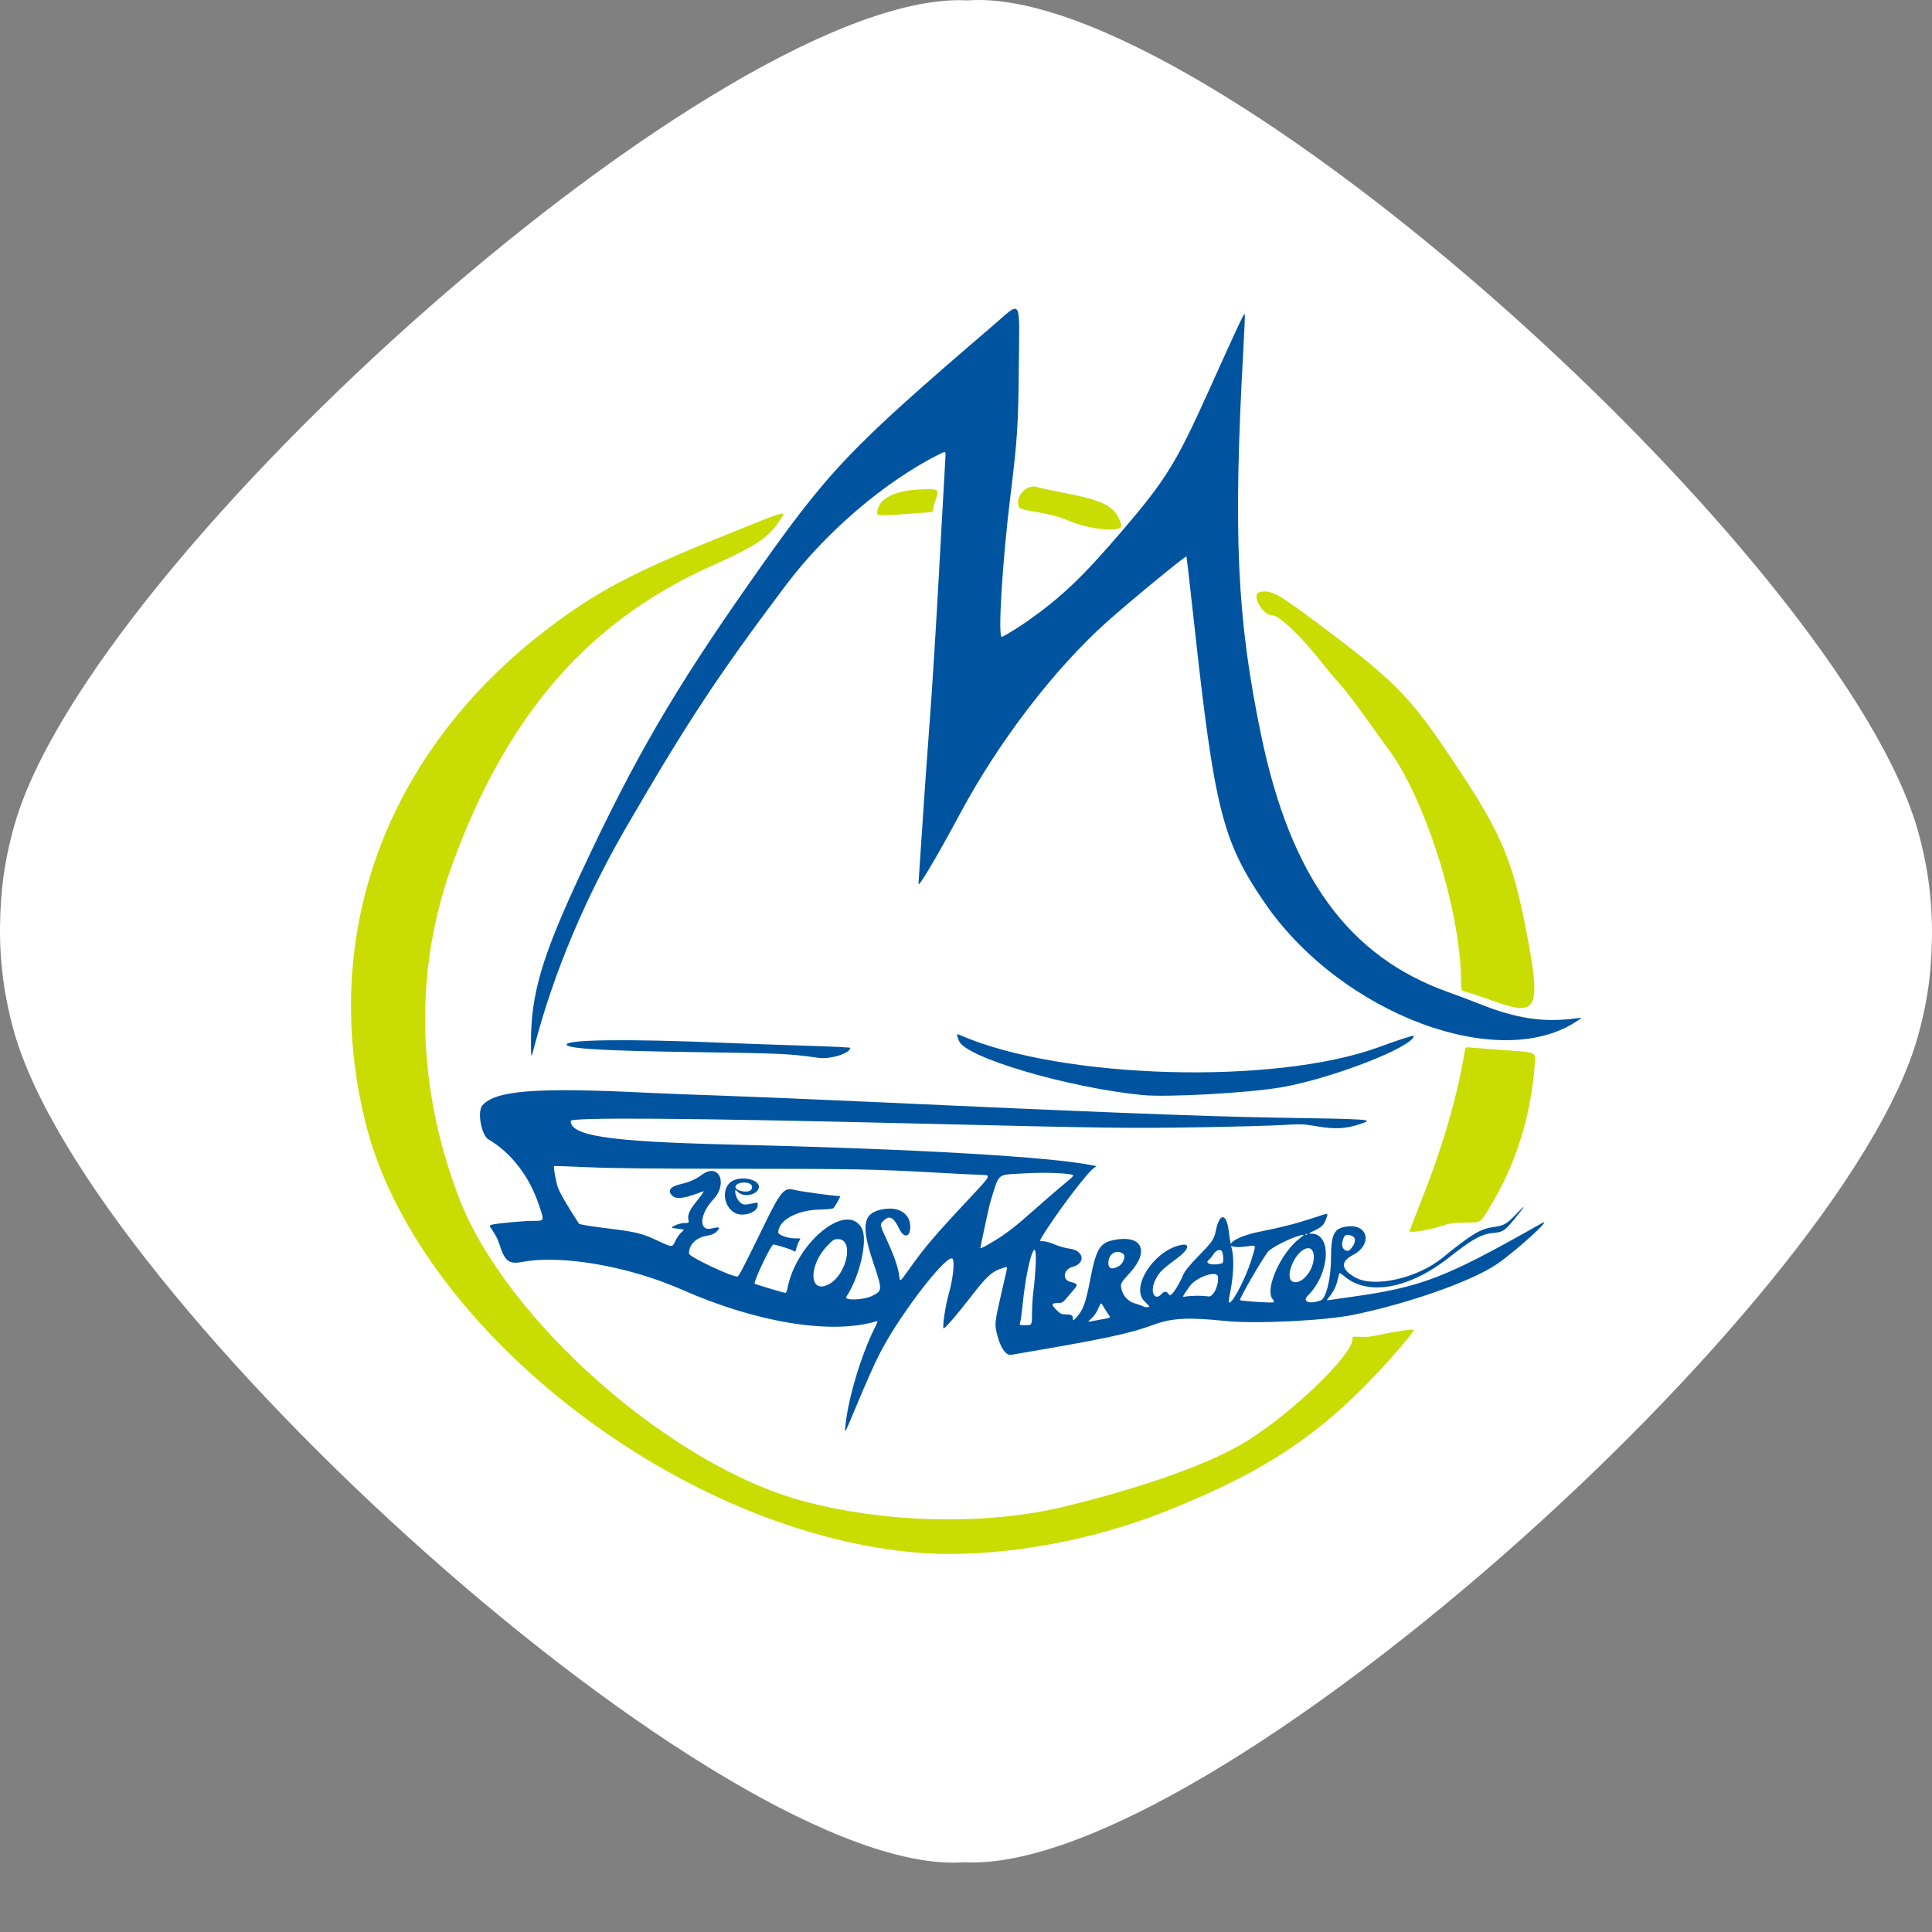 <?xml version="1.0" encoding="UTF-8" standalone="no"?>
<!-- Created with Inkscape (http://www.inkscape.org/) -->

<svg
   width="120"
   height="120"
   viewBox="0 0 120 120"
   version="1.1"
   id="svg5"
   xml:space="preserve"
   inkscape:version="1.2.2 (732a01da63, 2022-12-09, custom)"
   sodipodi:docname="logo.svg"
   xmlns:inkscape="http://www.inkscape.org/namespaces/inkscape"
   xmlns:sodipodi="http://sodipodi.sourceforge.net/DTD/sodipodi-0.dtd"
   xmlns="http://www.w3.org/2000/svg"
   xmlns:svg="http://www.w3.org/2000/svg"><rect x="0" y="0" width="120" height="120" fill="#808080" stroke="none"/><sodipodi:namedview
     id="namedview7"
     pagecolor="#505050"
     bordercolor="#eeeeee"
     borderopacity="1"
     inkscape:showpageshadow="0"
     inkscape:pageopacity="0"
     inkscape:pagecheckerboard="0"
     inkscape:deskcolor="#505050"
     inkscape:document-units="px"
     showgrid="false"
     inkscape:zoom="7.0833333"
     inkscape:cx="48"
     inkscape:cy="68.117647"
     inkscape:window-width="1848"
     inkscape:window-height="1016"
     inkscape:window-x="72"
     inkscape:window-y="27"
     inkscape:window-maximized="1"
     inkscape:current-layer="layer1" /><defs
     id="defs2"><style
       id="style280">.b{fill:#fff;}.c{fill:#005d9d;}.d{fill:#cad411;}</style></defs><g
     inkscape:label="Layer 1"
     inkscape:groupmode="layer"
     id="layer1"><path
       class="b"
       d="m 119.864,55.39 c -0.123,-1.182 -0.359,-2.394 -0.692,-3.623 C 114.603,34.933 74.878,-1.087 60.096,0.025 45.119,-0.769 5.552,34.615 0.878,51.314 c -0.344,1.226 -0.59,2.435 -0.721,3.617 0,0 -0.339,2.686 -0.02,5.372 0.123,1.182 0.359,2.394 0.692,3.623 C 5.397,80.763 45.122,116.783 59.904,115.668 74.881,116.462 114.448,81.078 119.122,64.376 c 0.344,-1.226 0.59,-2.435 0.721,-3.617 0,0 0.339,-2.686 0.02,-5.372 z"
       id="path284"
       style="stroke-width:0.292" /><path
       id="path1128"
       style="fill:#00549f;stroke-width:0.067;fill-opacity:1"
       d="m 52.513,88.521 c 0.174,-1.69 0.984,-4.383 1.814,-6.034 0.19,-0.378 0.209,-0.45 0.109,-0.42 -2.802,0.842 -7.414,0.092 -12.077,-1.963 -3.322,-1.464 -7.506,-2.187 -9.951,-1.719 -0.805,0.154 -1.071,-0.065 -1.405,-1.153 -0.062,-0.202 -0.228,-0.537 -0.37,-0.745 -0.257,-0.378 -0.257,-0.378 -0.098,-0.418 0.344,-0.086 1.971,-0.239 2.556,-0.239 0.743,-6.33e-4 0.727,0.041 0.384,-0.985 -0.6,-1.792 -1.707,-3.23 -3.142,-4.079 -0.437,-0.259 -0.699,-1.726 -0.375,-2.104 0.805,-0.94 3.365,-1.135 10.297,-0.786 0.753,0.038 2.752,0.115 4.442,0.172 1.69,0.057 5.673,0.222 8.851,0.368 14.267,0.655 21.396,0.933 25.784,1.003 5.935,0.095 6.03,0.102 5.18,0.387 -0.919,0.309 -1.584,0.344 -2.755,0.145 -0.833,-0.141 -0.95,-0.145 -2.104,-0.074 -0.672,0.042 -3.026,0.105 -5.23,0.141 -4.292,0.07 -5.634,0.052 -17.601,-0.236 -14.146,-0.34 -21.375,-0.393 -21.375,-0.158 0,0.928 2.404,1.286 9.819,1.463 11.66,0.278 19.99,0.759 22.673,1.309 0.194,0.04 0.194,0.041 0.046,0.12 -0.383,0.205 -2.436,2.918 -3.276,4.329 -0.149,0.25 -0.149,0.25 0.096,0.25 0.135,0 0.452,0.091 0.705,0.202 0.255,0.112 0.671,0.229 0.935,0.262 0.882,0.111 1.006,0.911 0.175,1.127 -0.559,0.145 -0.665,0.802 -0.151,0.929 0.478,0.118 0.5,0.17 0.215,0.501 -0.136,0.157 -0.348,0.406 -0.472,0.552 -0.201,0.237 -0.258,0.265 -0.532,0.267 -0.386,0.002 -0.396,0.096 -0.048,0.444 0.216,0.216 0.305,0.259 0.529,0.259 0.377,0 0.481,0.055 0.481,0.252 0,0.166 0.006,0.164 0.237,-0.091 0.405,-0.446 0.552,-0.857 0.84,-2.346 0.357,-1.847 0.588,-2.245 1.401,-2.42 1.799,-0.386 2.327,0.647 1.044,2.044 -0.589,0.642 -0.602,0.671 -0.481,1.077 0.12,0.403 0.438,0.709 0.848,0.817 0.157,0.041 0.368,0.116 0.47,0.168 0.15,0.076 0.383,0.075 0.383,-6.27e-4 0,-0.009 -0.14,-0.157 -0.31,-0.328 -0.889,-0.889 0.676,-3.223 2.342,-3.494 0.539,-0.087 0.385,0.329 -0.311,0.843 -0.955,0.705 -1.097,0.847 -1.349,1.35 -0.367,0.735 -0.029,1.378 0.432,0.822 0.126,-0.152 0.318,-0.115 0.421,0.08 0.1,0.191 0.514,-0.393 0.904,-1.276 0.096,-0.217 0.4,-0.586 0.935,-1.132 0.86,-0.879 0.958,-1.023 1.072,-1.58 0.232,-1.125 0.67,-1.086 0.802,0.071 0.04,0.348 0.117,0.797 0.171,0.999 0.18,0.667 0.13,1.804 -0.137,3.056 -0.253,1.19 0.926,-0.826 1.397,-2.388 0.274,-0.909 0.313,-0.823 -0.338,-0.741 -1.729,0.217 -0.984,-0.568 0.882,-0.93 1.243,-0.241 2.219,-0.493 3.339,-0.862 0.924,-0.305 0.867,-0.31 0.735,0.064 -0.138,0.392 -0.262,0.516 -0.734,0.741 -0.376,0.179 -0.387,0.191 -0.182,0.191 1.29,4.19e-4 1.15,2.484 -0.217,3.841 -0.388,0.385 0.098,0.567 0.801,0.3 0.331,-0.126 0.633,-1.38 0.633,-2.631 0,-1.513 0.198,-1.878 1.063,-1.961 1.281,-0.123 1.493,1.161 0.293,1.779 -0.803,0.414 -0.733,0.918 0.194,1.414 1.175,0.628 3.833,0.013 5.374,-1.243 1.775,-1.446 2.348,-1.795 3.13,-1.903 0.695,-0.097 0.838,-0.177 1.459,-0.821 0.639,-0.663 0.599,-0.562 -0.131,0.331 -0.598,0.732 -0.701,0.797 -1.35,0.856 -0.684,0.062 -1.298,0.405 -2.662,1.486 -2.501,1.983 -5.08,2.452 -6.552,1.191 -0.194,-0.166 -0.293,-0.215 -0.311,-0.154 -0.015,0.049 -0.062,0.236 -0.103,0.415 -0.087,0.372 -0.256,0.71 -0.516,1.032 -0.18,0.223 -0.18,0.223 0.05,0.185 0.126,-0.021 0.679,-0.1 1.227,-0.176 4.465,-0.618 5.888,-1.165 11.916,-4.584 0.799,-0.453 -1.572,1.711 -2.777,2.534 -1.551,1.06 -5.494,2.452 -8.923,3.151 -1.81,0.369 -6.088,0.573 -7.96,0.38 -2.297,-0.237 -3.294,-0.184 -4.437,0.234 -1.568,0.574 -2.978,0.871 -8.866,1.873 -0.291,0.049 -0.621,-0.403 -0.818,-1.119 -0.218,-0.794 -0.217,-0.802 0.292,-3.002 0.132,-0.569 0.254,-1.103 0.272,-1.186 0.04,-0.184 -0.003,-0.186 -0.461,-0.014 -0.515,0.193 -0.845,0.513 -1.802,1.749 -0.878,1.134 -1.612,1.98 -1.668,1.923 -0.084,-0.086 0.121,-1.428 0.33,-2.158 0.246,-0.861 0.368,-1.927 0.244,-2.147 -0.261,-0.467 -3.182,3.284 -4.47,5.741 -0.382,0.729 -0.825,1.722 -1.639,3.671 -0.615,1.472 -0.615,1.473 -0.556,0.905 z m 11.588,-6.968 c 0,-0.416 0.044,-1.07 0.097,-1.453 0.053,-0.383 0.114,-1.132 0.134,-1.665 0.074,-1.94 -0.544,-0.044 -0.796,2.438 -0.059,0.588 -0.135,1.151 -0.167,1.252 -0.059,0.184 -0.059,0.184 0.336,0.184 0.395,0 0.395,0 0.395,-0.757 z m 4.175,0.423 c 0.781,-0.14 0.728,-0.109 0.57,-0.331 -0.076,-0.107 -0.21,-0.321 -0.299,-0.478 -0.161,-0.284 -0.161,-0.284 -0.334,0.112 -0.099,0.228 -0.278,0.489 -0.422,0.616 -0.227,0.2 -0.235,0.216 -0.083,0.186 0.092,-0.018 0.347,-0.065 0.568,-0.105 z m 10.746,-1.319 c -0.45,-0.658 0.553,-2.862 1.701,-3.738 0.159,-0.121 0.276,-0.22 0.262,-0.22 -0.419,0 -1.871,0.678 -2.211,1.032 -0.273,0.284 -1.823,2.954 -1.755,3.023 0.039,0.039 1.14,0.129 1.76,0.144 0.415,0.01 0.415,0.01 0.244,-0.241 z M 54.148,80.5 c 0.672,-0.333 0.673,-0.354 0.087,-2.1 -0.787,-2.346 -0.636,-3.089 0.667,-3.302 0.896,-0.146 1.569,0.258 1.629,0.978 0.063,0.755 -0.358,0.907 -0.68,0.244 -0.359,-0.737 -0.607,-0.861 -0.978,-0.49 -0.237,0.237 -0.243,0.208 0.249,1.276 0.432,0.94 0.67,1.636 0.732,2.146 0.046,0.382 0.046,0.382 0.552,-0.334 1.018,-1.442 1.601,-2.127 3.846,-4.523 1.314,-1.403 1.314,-1.403 0.728,-1.419 -0.322,-0.009 -1.638,-0.075 -2.924,-0.147 -3.762,-0.21 -4.899,-0.231 -12.391,-0.234 -5.096,-0.002 -7.696,-0.03 -9.168,-0.098 -1.13,-0.052 -2.065,-0.082 -2.08,-0.067 -0.053,0.057 0.098,0.909 0.232,1.313 0.109,0.329 0.63,1.227 1.314,2.264 0.027,0.041 0.692,0.155 1.486,0.253 2.11,0.261 2.379,0.325 3.41,0.807 0.899,0.421 0.899,0.421 1.071,0.042 0.095,-0.208 0.268,-0.459 0.384,-0.557 0.212,-0.178 0.212,-0.178 -0.106,-0.22 -0.175,-0.023 -0.363,-0.048 -0.418,-0.055 -0.234,-0.031 0.392,-0.312 0.696,-0.312 0.312,0 0.312,0 0.271,-0.223 -0.059,-0.313 0.077,-0.594 0.601,-1.244 0.247,-0.306 0.394,-0.534 0.326,-0.508 -1.147,0.452 -1.676,0.528 -1.93,0.274 -0.322,-0.322 -0.124,-0.572 0.575,-0.73 0.499,-0.113 0.899,-0.292 1.264,-0.565 1.044,-0.783 1.652,0.512 0.716,1.523 -0.877,0.947 -0.931,2.01 -0.091,1.809 0.48,-0.115 0.55,-0.078 0.32,0.168 -0.152,0.162 -0.285,0.221 -0.651,0.288 -0.664,0.121 -1.094,0.554 -1.094,1.099 0,0.21 2.79,1.523 3.03,1.426 0.081,-0.033 0.523,-0.892 1.671,-3.251 0.986,-2.026 1.22,-2.297 1.829,-2.127 0.324,0.091 2.52,0.39 2.861,0.39 0.046,0 -0.33,0.671 -0.417,0.743 -0.055,0.045 -0.411,0.084 -0.876,0.094 -1.403,0.032 -2.548,0.668 -2.553,1.419 -0.001,0.154 0.602,0.37 1.022,0.365 0.387,-0.004 0.387,-0.004 0.289,0.146 -0.054,0.082 -0.133,0.277 -0.174,0.433 -0.076,0.282 -0.077,0.283 -0.242,0.174 -0.123,-0.081 -1.061,-0.369 -1.201,-0.369 -0.143,0 -1.253,2.337 -1.157,2.433 0.04,0.04 1.813,0.572 1.907,0.572 0.042,0 0.097,-0.113 0.122,-0.25 0.531,-2.879 3.72,-5.471 4.625,-3.758 0.387,0.732 -0.119,2.966 -0.964,4.256 -0.156,0.239 1.079,0.197 1.584,-0.053 z m 20.12,-0.017 c 0.268,-0.006 0.623,0.013 0.788,0.041 0.305,0.052 0.665,-0.701 0.59,-1.232 -0.059,-0.415 -1.35,0.028 -1.755,0.602 -0.461,0.654 -0.478,0.692 -0.283,0.643 0.095,-0.024 0.392,-0.048 0.66,-0.054 z M 51.462,79.777 c 1.139,-0.586 1.61,-2.812 0.595,-2.812 -0.254,0 -0.312,0.036 -0.68,0.421 -1.181,1.237 -1.118,3.01 0.085,2.391 z m 29.543,-0.386 c 0.801,-0.724 0.799,-2.207 -0.003,-1.793 -0.604,0.312 -1.125,1.55 -0.812,1.928 0.163,0.197 0.511,0.139 0.815,-0.135 z M 69.447,78.668 c 0.351,-0.182 0.519,-0.698 0.269,-0.831 -0.442,-0.236 -0.873,0.069 -0.873,0.618 0,0.346 0.207,0.419 0.603,0.214 z m 6.469,-0.206 c 0.109,-0.034 0.073,-0.656 -0.044,-0.774 -0.119,-0.119 -0.376,-0.006 -0.512,0.227 -0.071,0.121 -0.201,0.276 -0.288,0.345 -0.295,0.233 0.294,0.374 0.845,0.202 z m 7.972,-0.878 c 0.333,-0.38 0.362,-0.713 0.072,-0.823 -0.375,-0.142 -0.5,-0.054 -0.588,0.418 -0.074,0.393 0.282,0.673 0.516,0.406 z M 61.863,77.008 c 0.67,-0.411 1.291,-0.896 2.305,-1.801 0.569,-0.508 1.385,-1.214 1.813,-1.57 0.777,-0.646 0.777,-0.646 0.534,-0.69 -0.627,-0.113 -1.891,-0.134 -3.145,-0.053 -1.469,0.095 -1.294,-0.076 -1.877,1.834 -0.064,0.211 -0.598,2.7 -0.599,2.792 -2.1e-4,0.053 0.346,-0.13 0.968,-0.512 z m 19.316,-0.354 c -0.024,-0.024 -0.065,-0.024 -0.089,0 -0.024,0.024 -0.004,0.045 0.045,0.045 0.049,0 0.069,-0.02 0.045,-0.045 z M 45.638,75.332 c -0.716,-0.39 -0.834,-1.535 -0.201,-1.949 0.561,-0.367 1.698,-0.148 1.698,0.327 0,0.471 -0.897,0.707 -1.282,0.338 -0.184,-0.176 -0.187,-0.177 -0.187,-0.031 0,0.244 0.178,0.594 0.363,0.715 0.172,0.113 0.261,0.112 0.827,-0.008 0.219,-0.046 0.222,-0.044 0.2,0.173 -0.043,0.434 -0.924,0.705 -1.418,0.436 z m 0.877,-1.347 c 0.189,-0.051 0.264,-0.276 0.135,-0.405 -0.229,-0.229 -0.92,-0.142 -0.97,0.121 -0.039,0.2 0.485,0.378 0.835,0.284 z m 24.454,-5.969 c -4.621,-0.452 -11.022,-2.34 -11.405,-3.365 -0.174,-0.466 -0.175,-0.462 0.107,-0.34 6.305,2.727 19.536,3.094 25.995,0.721 1.205,-0.443 2.149,-0.749 2.149,-0.698 0,0.683 -5.188,2.693 -8.283,3.21 -2.089,0.349 -7.035,0.622 -8.563,0.472 z M 32.979,64.875 c -0.018,-3.127 0.658,-5.42 3.199,-10.848 3.27,-6.986 5.687,-11.138 10.388,-17.841 4.882,-6.961 6.063,-8.209 15.098,-15.955 1.842,-1.579 1.658,-1.878 1.615,2.629 -0.034,3.593 -0.089,4.434 -0.51,7.849 -0.504,4.082 -0.799,8.851 -0.548,8.851 0.08,0 1.08,-0.614 1.604,-0.985 2.146,-1.519 3.438,-2.755 5.922,-5.661 2.684,-3.142 3.307,-4.154 5.365,-8.719 1.911,-4.24 2.182,-4.814 2.206,-4.668 0.012,0.076 -0.025,0.984 -0.083,2.019 -0.649,11.657 -0.413,16.853 1.098,24.126 1.83,8.81 5.436,13.752 11.646,15.961 0.56,0.199 1.407,0.518 1.883,0.709 2.302,0.923 3.997,1.181 6.008,0.911 0.401,-0.054 0.401,-0.054 0.2,0.087 -4.824,3.389 -14.8,-0.342 -19.553,-7.314 -2.593,-3.803 -3.089,-5.785 -4.361,-17.431 -0.241,-2.202 -0.45,-4.016 -0.465,-4.031 -0.057,-0.057 -3.614,2.87 -4.979,4.097 -3.267,2.939 -6.69,7.416 -9.074,11.866 -1.271,2.372 -2.456,4.396 -2.575,4.396 -0.012,0 -0.01,-0.143 0.004,-0.317 0.014,-0.175 0.115,-1.7 0.226,-3.39 0.11,-1.69 0.29,-4.245 0.399,-5.678 0.234,-3.075 0.446,-6.503 0.763,-12.358 0.127,-2.351 0.246,-4.477 0.264,-4.725 0.032,-0.45 0.032,-0.45 -0.381,-0.242 -3.376,1.697 -7.03,4.817 -9.521,8.128 -4.21,5.597 -6.12,8.491 -9.882,14.974 -2.595,4.471 -4.529,9.067 -5.721,13.593 -0.229,0.868 -0.229,0.868 -0.234,-0.034 z m 17.863,0.829 c -1.901,-0.264 -2.13,-0.274 -8.183,-0.363 -5.166,-0.076 -7.371,-0.208 -7.463,-0.448 -0.125,-0.326 3.777,-0.376 9.701,-0.125 1.286,0.054 3.593,0.136 5.127,0.182 1.534,0.046 2.789,0.106 2.789,0.135 0,0.334 -1.234,0.722 -1.971,0.62 z" /><path
       id="path1004"
       style="fill:#c9dd03;stroke-width:0.067;fill-opacity:1"
       d="M 56.486,96.396 C 41.727,94.902 25.773,82.287 22.685,69.667 19.811,57.927 24.027,46.61 34.119,38.974 c 2.897,-2.192 5.09,-3.362 10.213,-5.445 4.655,-1.893 4.523,-1.853 4.147,-1.271 -0.739,1.144 -1.421,1.603 -4.315,2.904 -7.644,3.437 -12.7,9.267 -16.074,18.535 -2.374,6.519 -2.238,13.696 0.389,20.627 2.89,7.624 13.143,16.685 21.396,18.908 5.145,1.386 11.436,1.517 16.265,0.338 5.03,-1.228 9.103,-2.691 11.292,-4.056 2.906,-1.812 6.576,-5.36 6.576,-6.357 0,-0.143 0.02,-0.147 0.504,-0.123 0.349,0.018 0.694,-0.017 1.119,-0.113 0.937,-0.211 2.184,-0.394 2.184,-0.32 0,0.175 -1.882,2.327 -3.105,3.55 -3.425,3.426 -6.728,5.499 -12.291,7.714 -5.148,2.05 -11.19,3.009 -15.931,2.53 z M 92.924,62.232 c -1.244,-0.439 -1.567,-0.547 -1.887,-0.629 -0.284,-0.073 -0.284,-0.073 -0.285,-0.588 -0.006,-4.411 -2.229,-11.465 -4.6,-14.599 -0.171,-0.227 -0.789,-1.082 -1.372,-1.901 -0.583,-0.819 -1.289,-1.736 -1.568,-2.037 -0.279,-0.302 -0.717,-0.819 -0.972,-1.149 -1.301,-1.685 -2.768,-3.106 -3.205,-3.106 -0.622,0 -1.348,-1.306 -0.802,-1.443 0.645,-0.162 1.071,0.048 3.025,1.496 5.028,3.724 6.132,4.784 8.33,8.003 3.623,5.305 4.311,6.841 5.242,11.704 0.891,4.653 0.665,5.158 -1.906,4.25 z M 67.541,32.714 c -0.367,-0.086 -0.912,-0.261 -1.209,-0.389 -0.56,-0.241 -1.013,-0.357 -2.258,-0.579 -0.795,-0.141 -0.838,-0.171 -0.84,-0.578 -0.002,-0.54 0.676,-1.089 1.142,-0.925 0.145,0.051 0.962,0.228 1.815,0.392 2.499,0.482 3.13,0.845 3.457,1.986 0.092,0.32 -0.939,0.365 -2.107,0.092 z M 54.482,31.906 c 0,-0.864 0.94,-1.412 2.57,-1.5 1.3,-0.069 1.311,-0.062 1.037,0.719 -0.073,0.209 -0.134,0.449 -0.134,0.533 0,0.121 -0.038,0.154 -0.184,0.157 -0.101,0.003 -0.529,0.034 -0.952,0.069 -1.743,0.147 -2.338,0.152 -2.338,0.021 z m 33.065,44.567 c 0,-0.024 0.283,-0.758 0.629,-1.629 1.426,-3.591 2.314,-6.621 2.806,-9.572 0.036,-0.214 0.059,-0.236 0.223,-0.217 0.101,0.012 0.998,0.081 1.995,0.154 2.324,0.169 2.19,0.115 2.133,0.854 -0.265,3.439 -1.226,6.409 -2.989,9.232 -0.397,0.636 -0.397,0.636 -1.278,0.642 -0.818,0.006 -0.937,0.024 -1.682,0.255 -0.736,0.228 -1.837,0.397 -1.837,0.282 z" /></g></svg>
